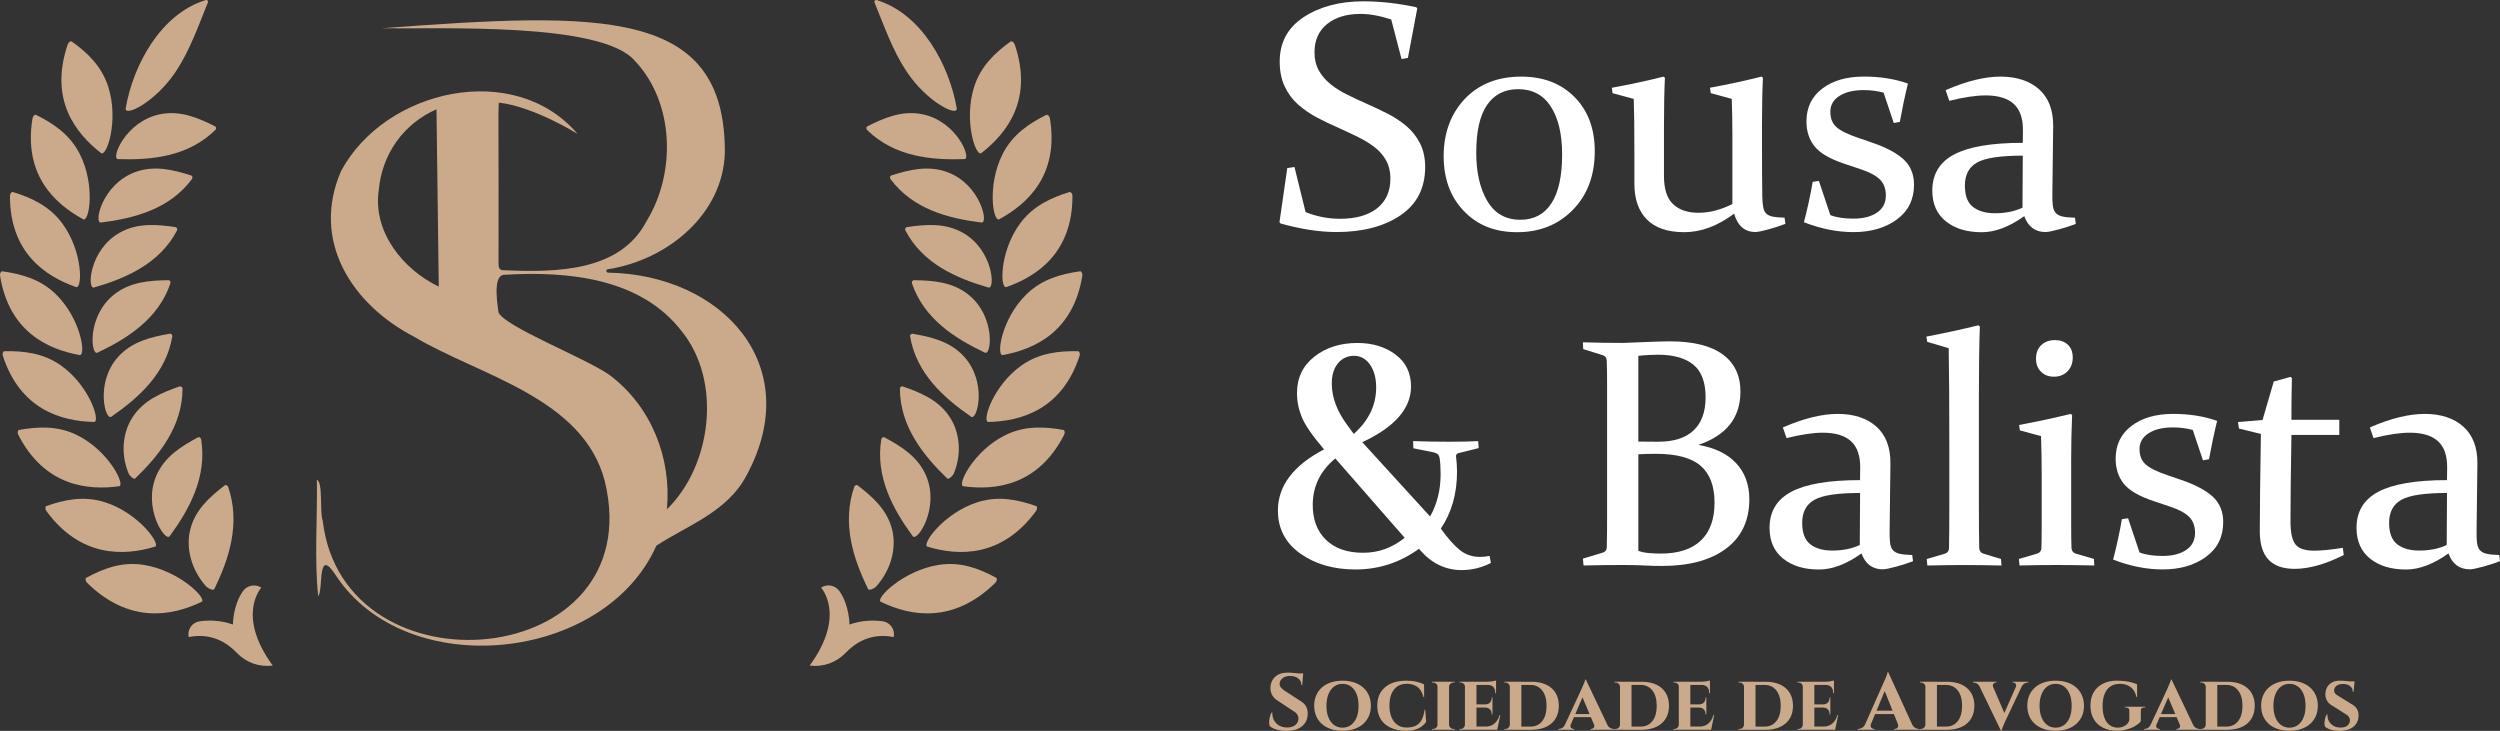 <?xml version="1.0" encoding="UTF-8"?> <svg xmlns="http://www.w3.org/2000/svg" id="Camada_2" viewBox="0 0 682.66 199.57"><rect x="0" y="0" width="682.66" height="199.57" fill="#333333" stroke="none"/><defs><style>.cls-1{fill:#cbaa8b;}.cls-1,.cls-2{stroke-width:0px;}.cls-2{fill:#fff;}</style></defs><g id="Camada_1-2"><path class="cls-1" d="M86.52,131.03c1.76.6.7,8.86,1.61,11.18,5.68,48.48,89.49,41.04,77.04-10.74-5.91-22.94-34.13-28.82-52.13-39.54-16.92-8.81-28.19-26.11-19.91-45.22,11.94-22.3,47.26-30.43,64.58-10.15,0,0-11.86-7.44-21.5-8.54,0,0-.1,1.25-.1,3.11-.01,14.3.08,26.55.02,40.85,0,1.32.29,1.86,1.72,1.82,14.07.61,31.56.39,38.72-13.45,8.07-13.13,7.61-32.34-3.23-43.76-9.13-10.62-53.03-8.63-69.14-8.87,60.44-4.53,93.82-5.52,93.73,33.9-.43,16.73-15.44,29.33-31.99,31.92-.53.08-.47.81.06.91,31.16.5,54.1,25.3,37.88,55.31-5.22,10.02-16.19,13.71-24.65,19.24-14.11,31.81-68.18,37.55-87.57,8.05-5.14-7.95-3.28,3.71-4.76,5.81-1.09-9.89-.2-21.52-.37-31.82ZM186.17,90.48c-11.21-14.61-31.17-16.48-48.34-15.45-3.7-.12-1.7,9.6-1.71,10.27,1.68,3.9,23.6,12.4,30.29,17.07,11.46,8.58,17.01,22.72,15.69,36.7,12.2-11.82,15.14-34.91,4.08-48.58ZM119.19,29.85c-9.05,3.95-14.88,12.25-15.77,22.08-1.65,11.44,6.67,21.67,16.39,26.33l-.62-48.41Z"></path><path class="cls-1" d="M55.03,164.34c-8.01,3.89-19.76,6.1-31.26-5.21-.42-.42-.56-1.17-.23-1.35,4.51-2.43,9.54-4.48,15.64-3.54,9.79,1.51,17.51,9.31,15.86,10.1Z"></path><path class="cls-1" d="M58.51,160.85c4.03-8.21,7.23-17.92,3.78-27.93-.13-.38-.63-.6-.93-.38-4.02,3.11-8.17,6.68-9.47,12.32-1.07,4.68.16,10.55,4.45,15.33.28.31,1.87,1.26,2.17.66Z"></path><path class="cls-1" d="M42.3,149.28c-8.5,2.57-20.32,2.98-29.65-9.76-.34-.48-.35-1.22,0-1.34,4.84-1.68,10.13-2.89,15.94-1.06,9.32,2.94,15.48,11.64,13.71,12.17Z"></path><path class="cls-1" d="M46.32,146.43c5.4-7.35,10.27-16.25,8.6-26.5-.06-.39-.52-.68-.85-.51-4.48,2.41-9.16,5.24-11.4,10.52-3.76,8.85,2.47,18.09,3.65,16.49Z"></path><path class="cls-1" d="M32.51,132.78c-8.79,1.2-20.42-.18-27.53-14.07-.26-.52-.15-1.25.22-1.31,5.04-.89,10.46-1.25,15.88,1.43,8.73,4.34,13.22,13.71,11.43,13.95Z"></path><path class="cls-1" d="M36.94,130.63c6.55-6.32,12.86-14.21,12.9-24.49,0-.39-.4-.74-.75-.63-4.81,1.66-9.88,3.7-12.95,8.51-2.55,3.98-3.34,9.75-.98,15.37.16.37,1.32,1.69,1.79,1.23Z"></path><path class="cls-1" d="M25.65,115.22c-8.85-.2-20.08-3.33-24.88-18.07-.17-.55.05-1.25.43-1.25,5.12-.08,10.53.42,15.45,3.9,7.87,5.58,10.88,15.47,9.01,15.43Z"></path><path class="cls-1" d="M30.37,113.8c7.49-5.15,15.01-11.88,16.68-21.95.06-.38-.28-.79-.64-.73-5.01.87-10.34,2.08-14.14,6.31-6.35,7.05-3.53,17.49-1.89,16.37Z"></path><path class="cls-1" d="M21.73,96.95C13.02,95.37,2.44,90.55.01,75.25c-.08-.57.25-1.22.62-1.17,5.07.73,10.33,2.07,14.64,6.28,6.9,6.74,8.29,16.92,6.46,16.59Z"></path><path class="cls-1" d="M26.61,96.3c8.21-3.88,16.7-9.29,19.93-18.96.12-.37-.15-.83-.52-.83-5.08.07-10.54.42-14.96,3.99-7.37,5.94-6.25,16.64-4.46,15.8Z"></path><path class="cls-1" d="M20.74,78.38c-8.35-2.95-18.04-9.35-18.02-24.89,0-.58.44-1.17.8-1.06,4.89,1.53,9.87,3.69,13.46,8.54,5.73,7.75,5.54,18.04,3.77,17.41Z"></path><path class="cls-1" d="M25.67,78.51c8.72-2.53,17.95-6.52,22.67-15.59.18-.34-.02-.84-.38-.9-5.03-.74-10.47-1.25-15.4,1.59-8.19,4.7-8.81,15.46-6.89,14.9Z"></path><path class="cls-1" d="M22.69,59.86c-7.77-4.24-16.35-12.11-13.81-27.57.1-.57.63-1.1.96-.93,4.58,2.29,9.15,5.23,11.91,10.63,4.36,8.52,2.63,18.8.94,17.88Z"></path><path class="cls-1" d="M27.54,60.77c9.02-1.13,18.75-3.61,24.89-11.9.23-.31.12-.84-.23-.96-4.85-1.53-10.15-2.89-15.47-.85-8.85,3.38-11.17,13.95-9.18,13.7Z"></path><path class="cls-1" d="M27.58,41.79c-6.98-5.45-14.21-14.62-9.08-29.68.2-.56.81-1,1.11-.78,4.15,3,8.17,6.67,9.99,12.49,2.87,9.17-.5,19.16-2.02,17.97Z"></path><path class="cls-1" d="M32.22,43.45c9.1.29,19.1-.63,26.58-7.96.29-.28.26-.82-.07-.99-4.54-2.28-9.56-4.48-15.18-3.27-9.34,2-13.33,12.15-11.34,12.22Z"></path><path class="cls-1" d="M34.33,29.52C36.36,17.84,43.8,3.83,56.14.03c.45-.14.8.23.61.69-2.63,6.42-4.89,13.04-8.78,18.87-5.64,8.46-14.13,12.47-13.64,9.92Z"></path><path class="cls-1" d="M51.52,173.93c-.2-.97,0-1.99.58-2.8.57-.81,1.46-1.35,2.45-1.48,2.37-.32,5.62-.34,9.05.89,0,0,0-5.2,2.72-9.09,1.14-1.63,3.37-2.07,5.04-.98,0,0-6.96,7.53,3.12,21.27h-.02c-3.63.48-7.26-.81-9.78-3.46-2.62-2.75-6.95-5.57-13.14-4.32v-.03Z"></path><path class="cls-1" d="M240.54,164.34c8.01,3.89,19.76,6.1,31.26-5.21.42-.42.56-1.17.23-1.35-4.51-2.43-9.54-4.48-15.64-3.54-9.79,1.51-17.51,9.31-15.86,10.1Z"></path><path class="cls-1" d="M237.05,160.85c-4.03-8.21-7.23-17.92-3.78-27.93.13-.38.63-.6.93-.38,4.02,3.11,8.17,6.68,9.47,12.32,1.07,4.68-.16,10.55-4.45,15.33-.28.31-1.87,1.26-2.17.66Z"></path><path class="cls-1" d="M253.27,149.28c8.5,2.57,20.32,2.98,29.65-9.76.34-.48.35-1.22,0-1.34-4.84-1.68-10.13-2.89-15.94-1.06-9.32,2.94-15.48,11.64-13.71,12.17Z"></path><path class="cls-1" d="M249.25,146.43c-5.4-7.35-10.27-16.25-8.6-26.5.06-.39.52-.68.85-.51,4.48,2.41,9.16,5.24,11.4,10.52,3.75,8.85-2.47,18.09-3.65,16.49Z"></path><path class="cls-1" d="M263.06,132.78c8.79,1.2,20.42-.18,27.53-14.07.26-.52.15-1.25-.22-1.31-5.04-.89-10.46-1.25-15.88,1.43-8.73,4.34-13.22,13.71-11.43,13.95Z"></path><path class="cls-1" d="M258.63,130.63c-6.55-6.32-12.86-14.21-12.9-24.49,0-.39.4-.74.75-.63,4.81,1.66,9.88,3.7,12.95,8.51,2.55,3.98,3.34,9.75.98,15.37-.16.37-1.32,1.69-1.79,1.23Z"></path><path class="cls-1" d="M269.92,115.22c8.85-.2,20.08-3.33,24.88-18.07.17-.55-.05-1.25-.43-1.25-5.12-.08-10.53.42-15.45,3.9-7.87,5.58-10.88,15.47-9.01,15.43Z"></path><path class="cls-1" d="M265.2,113.8c-7.49-5.15-15.01-11.88-16.68-21.95-.06-.38.28-.79.64-.73,5.01.87,10.34,2.08,14.14,6.31,6.35,7.05,3.53,17.49,1.89,16.37Z"></path><path class="cls-1" d="M273.84,96.95c8.71-1.59,19.28-6.41,21.71-21.7.08-.57-.25-1.22-.62-1.17-5.07.73-10.33,2.07-14.64,6.28-6.9,6.74-8.29,16.92-6.46,16.59Z"></path><path class="cls-1" d="M268.95,96.3c-8.21-3.88-16.7-9.29-19.93-18.96-.12-.37.15-.83.52-.83,5.08.07,10.54.42,14.96,3.99,7.37,5.94,6.25,16.64,4.46,15.8Z"></path><path class="cls-1" d="M274.83,78.38c8.35-2.95,18.04-9.35,18.02-24.89,0-.58-.44-1.17-.8-1.06-4.89,1.53-9.87,3.69-13.46,8.54-5.73,7.75-5.54,18.04-3.77,17.41Z"></path><path class="cls-1" d="M269.9,78.51c-8.72-2.53-17.95-6.52-22.67-15.59-.18-.34.02-.84.38-.9,5.03-.74,10.47-1.25,15.4,1.59,8.19,4.7,8.81,15.46,6.89,14.9Z"></path><path class="cls-1" d="M272.88,59.86c7.77-4.24,16.35-12.11,13.81-27.57-.1-.57-.63-1.1-.96-.93-4.58,2.29-9.15,5.23-11.91,10.63-4.36,8.52-2.63,18.8-.94,17.88Z"></path><path class="cls-1" d="M268.03,60.77c-9.02-1.13-18.75-3.61-24.89-11.9-.23-.31-.12-.84.23-.96,4.85-1.53,10.15-2.89,15.47-.85,8.85,3.38,11.17,13.95,9.18,13.7Z"></path><path class="cls-1" d="M267.99,41.79c6.98-5.45,14.21-14.62,9.08-29.68-.2-.56-.81-1-1.11-.78-4.15,3-8.17,6.67-9.99,12.49-2.87,9.17.5,19.16,2.02,17.97Z"></path><path class="cls-1" d="M263.35,43.45c-9.1.29-19.1-.63-26.58-7.96-.29-.28-.26-.82.07-.99,4.54-2.28,9.56-4.48,15.18-3.27,9.34,2,13.33,12.15,11.34,12.22Z"></path><path class="cls-1" d="M261.24,29.52c-2.04-11.68-9.47-25.68-21.81-29.49-.45-.14-.8.23-.61.69,2.63,6.42,4.89,13.04,8.78,18.87,5.64,8.46,14.13,12.47,13.64,9.92Z"></path><path class="cls-1" d="M244.04,173.93c.2-.97,0-1.99-.58-2.8-.57-.81-1.46-1.35-2.45-1.48-2.37-.32-5.62-.34-9.05.89,0,0,0-5.23-2.74-9.13-1.13-1.61-3.34-2.04-4.99-.96l-.02.02s6.96,7.53-3.12,21.27h.02c3.63.48,7.26-.81,9.78-3.46,2.62-2.75,6.95-5.57,13.14-4.32v-.03Z"></path><path class="cls-2" d="M379.87,5.32c-3.04-1.01-5.83-1.52-8.38-1.52-3.82,0-6.87.93-9.14,2.78s-3.41,4.43-3.41,7.73c0,1.88.4,3.53,1.19,4.95.8,1.42,1.87,2.66,3.21,3.74,1.35,1.07,2.87,2.03,4.58,2.87,1.71.84,3.47,1.67,5.3,2.48,2,.87,3.94,1.79,5.82,2.76,1.88.97,3.58,2.11,5.1,3.41s2.74,2.87,3.65,4.69,1.37,3.95,1.37,6.39c0,5.76-2.25,10.16-6.75,13.2-4.5,3.04-10.33,4.56-17.48,4.56-4.6,0-9.7-.78-15.29-2.35l-.26-.35,2.13-14.77,1.96-.3,3.04,12.33c3.07,1.22,6.21,1.82,9.43,1.82,4.31,0,7.68-.96,10.1-2.87,2.42-1.91,3.63-4.63,3.63-8.17,0-1.85-.39-3.48-1.17-4.89-.78-1.4-1.83-2.61-3.15-3.63-1.32-1.01-2.82-1.93-4.5-2.76-1.68-.83-3.42-1.64-5.21-2.45-2.03-.87-4-1.81-5.91-2.82s-3.64-2.19-5.19-3.54c-1.55-1.35-2.79-3-3.71-4.95-.93-1.96-1.39-4.24-1.39-6.84,0-5.24,2.19-9.29,6.58-12.16,4.39-2.87,9.82-4.3,16.31-4.3,4.58,0,9.37.54,14.38,1.61l.3.3-2.56,13.55-1.74.3-2.82-10.82Z"></path><path class="cls-2" d="M435.47,41.29c0,6.6-1.99,11.94-5.98,16.01-3.99,4.07-9.05,6.1-15.2,6.1s-10.85-1.92-14.54-5.75c-3.7-3.84-5.54-8.85-5.54-15.05s1.94-11.58,5.8-15.62c3.87-4.04,8.99-6.06,15.37-6.06,6.03,0,10.88,1.86,14.57,5.58,3.68,3.72,5.52,8.65,5.52,14.79ZM403.11,41.68c0,5.42,1.01,9.82,3.03,13.23,2.02,3.4,5.02,5.1,9,5.1,3.72,0,6.56-1.5,8.5-4.5,1.95-3,2.92-7.43,2.92-13.31,0-5.53-1.02-9.89-3.07-13.07-2.05-3.19-5.02-4.78-8.92-4.78-3.69,0-6.53,1.43-8.5,4.3-1.98,2.87-2.96,7.21-2.96,13.03Z"></path><path class="cls-2" d="M473.51,58.36c-4.52,3.36-9.05,5.04-13.57,5.04s-7.96-1.16-10.24-3.47-3.41-5.57-3.41-9.77v-9.21c0-6.2-.06-10.84-.17-13.94l-5.78-1.56-.22-1.48c5.07-.93,9.78-1.94,14.12-3.04l.39.3c-.17,3.39-.26,7.75-.26,13.07v13.81c0,3.5.82,6.04,2.47,7.62,1.65,1.58,3.97,2.37,6.98,2.37s6.08-.8,9.23-2.39v-18.5c0-4.05-.06-7.46-.17-10.21l-5.73-1.56-.22-1.48c5.04-.93,9.73-1.94,14.07-3.04l.39.3c-.17,3.48-.26,7.92-.26,13.33,0,10.51.03,16.93.09,19.24.03,1.19.12,2.14.26,2.87.14.72.42,1.28.83,1.67.41.39,1.01.67,1.8.83.8.16,1.86.25,3.19.28l.22,1.69c-1.33.52-2.87,1.02-4.6,1.5-1.74.48-2.93.72-3.56.72-2.93,0-4.87-1.67-5.83-5Z"></path><path class="cls-2" d="M514.35,25.3c-1.68-.46-3.5-.7-5.47-.7-2.72,0-4.92.53-6.58,1.58-1.67,1.06-2.5,2.5-2.5,4.32s.54,3.16,1.63,4.17,3.11,2.01,6.06,3l3.56,1.22c4,1.36,6.93,2.92,8.8,4.67,1.87,1.75,2.8,4.05,2.8,6.88,0,4.03-1.56,7.19-4.69,9.49-3.13,2.3-7.08,3.45-11.86,3.45-4.4,0-8.9-.9-13.51-2.69.98-3.76,1.78-7.44,2.39-11.03l1.69-.26,3.13,9.34c1.65.64,3.75.96,6.3.96,2.69,0,4.84-.55,6.45-1.65,1.61-1.1,2.41-2.65,2.41-4.65,0-1.85-.54-3.32-1.63-4.39-1.09-1.07-2.82-2-5.19-2.78l-4.52-1.52c-3.91-1.3-6.61-2.87-8.1-4.71-1.49-1.84-2.24-4.12-2.24-6.84,0-3.79,1.44-6.78,4.32-8.97,2.88-2.19,6.68-3.28,11.4-3.28,4.4,0,8.4.64,11.99,1.91-.81,3.3-1.55,6.79-2.22,10.47l-1.65.3-2.78-8.3Z"></path><path class="cls-2" d="M531.29,24.61c5.65-2.46,10.64-3.69,14.99-3.69s7.96,1.16,10.54,3.48c2.58,2.32,3.86,5.66,3.83,10.03l-.22,18.07c-.03,1.48,0,2.66.11,3.56s.36,1.58.78,2.06c.42.48,1.05.81,1.89,1,.84.19,1.97.3,3.39.33l.22,1.69c-1.25.49-2.77.98-4.57,1.48-1.8.49-3.02.74-3.66.74-2.84,0-4.79-1.45-5.84-4.34-4.1,2.92-7.96,4.39-11.59,4.39-4.07,0-7.34-.99-9.81-2.97-2.47-1.98-3.71-4.79-3.71-8.41,0-4.46,1.99-7.75,5.97-9.86,3.98-2.11,10.23-3.17,18.74-3.17l.04-3.39c.03-3.24-.79-5.65-2.48-7.21-1.68-1.56-4.26-2.35-7.73-2.35-2.64,0-5.94.49-9.9,1.48l-1-2.91ZM552.35,42.5c-6.09,0-10.25.62-12.47,1.87-2.22,1.25-3.34,3.34-3.34,6.3,0,2.75.74,4.7,2.21,5.84s3.48,1.72,6.01,1.72c2.86,0,5.37-.51,7.51-1.52l.08-14.2Z"></path><path class="cls-2" d="M385.87,120.45c1.65.06,3.29.1,4.93.13,1.64.03,3.31.04,5.02.04,1.48,0,2.86-.01,4.15-.04,1.29-.03,2.51-.07,3.67-.13l.13,1.91-5.43,1.35c-.58.15-.83.48-.74,1,.17,1.48.26,2.84.26,4.08,0,6.02-1.48,11.21-4.43,15.55,1.91,2.66,3.65,4.62,5.21,5.86,1.56,1.25,3.39,1.87,5.47,1.87.81,0,1.69-.09,2.65-.26l.35,1.91c-2.55,1.3-5.2,1.95-7.95,1.95-4.58,0-8.47-1.94-11.68-5.82-5.19,3.76-10.97,5.65-17.34,5.65-5.97,0-10.99-1.45-15.07-4.34-4.08-2.9-6.12-6.82-6.12-11.77,0-6.72,4.2-12.28,12.6-16.68-3.16-3.71-5.18-6.63-6.06-8.77-.88-2.14-1.33-4.34-1.33-6.6,0-4.14,1.58-7.46,4.74-9.95s7.08-3.74,11.77-3.74c4.13,0,7.6,1.06,10.41,3.17,2.81,2.11,4.22,5.02,4.22,8.73,0,5.99-4.44,11.06-13.31,15.2l18.52,20.28c1.91-3.39,2.87-7.24,2.87-11.55,0-1.77-.09-3.2-.26-4.3-.09-.55-.27-.94-.54-1.17-.28-.23-.69-.41-1.24-.52l-5.39-1.08-.09-1.96ZM364.63,125.18c-4.11,3.39-6.17,7.63-6.17,12.73,0,4,1.21,7.17,3.63,9.51,2.42,2.34,5.78,3.52,10.1,3.52s7.93-1.36,11.38-4.08l-18.94-21.67ZM369.67,118.49c4.08-3.65,6.11-7.88,6.11-12.68,0-2.61-.57-4.7-1.71-6.28-1.14-1.58-2.58-2.37-4.33-2.37s-3.28.69-4.4,2.06-1.68,3.21-1.68,5.49c0,3.79,1.42,7.6,4.27,11.42l1.73,2.35Z"></path><path class="cls-2" d="M432.25,93.47c3.74.12,7.39.17,10.98.17,1.35-.06,3.55-.14,6.58-.26,3.03-.12,5.08-.17,6.14-.17,6.36,0,11.17,1.18,14.42,3.54s4.88,5.75,4.88,10.19c0,7.12-3.84,11.97-11.51,14.55,4.49.75,7.93,2.42,10.34,4.99,2.4,2.58,3.6,5.86,3.6,9.86,0,5.79-2.11,10.27-6.32,13.44-4.21,3.17-10.05,4.76-17.52,4.76-1.48,0-3.09-.04-4.82-.13-1.73-.09-3.67-.13-5.82-.13-3.51,0-7.11.04-10.79.13l-.17-1.87,5.34-1.61c.72-.2,1.11-.65,1.17-1.35.03-1.16.05-2.45.07-3.89.01-1.43.02-3.02.02-4.76v-35.23c0-1.48,0-2.81-.02-4-.01-1.19-.04-2.26-.07-3.21-.03-.75-.38-1.25-1.04-1.48l-5.39-1.69-.09-1.87ZM447.37,120.58c1.79.03,3.6.04,5.45.04,4.26,0,7.49-1.04,9.66-3.11s3.26-5.07,3.26-9.01c0-4.14-1.12-7.12-3.35-8.93s-5.45-2.71-9.66-2.71c-.75,0-1.57.02-2.46.07-.89.04-1.86.12-2.9.24v23.41ZM447.37,124.05v26.37c.86.32,1.87.52,3.01.61s2.18.13,3.14.13c4.79,0,8.43-1.19,10.92-3.56,2.49-2.37,3.74-5.82,3.74-10.34s-1.26-7.87-3.79-10.06c-2.52-2.19-6.6-3.28-12.22-3.28-1.64,0-3.24.04-4.8.13Z"></path><path class="cls-2" d="M486.85,116.71c5.65-2.46,10.64-3.69,14.99-3.69s7.96,1.16,10.54,3.48,3.86,5.66,3.83,10.03l-.22,18.07c-.03,1.48,0,2.66.11,3.56s.36,1.58.78,2.06c.42.48,1.05.81,1.89,1,.84.19,1.97.3,3.39.33l.22,1.69c-1.25.49-2.77.98-4.57,1.48-1.8.49-3.02.74-3.66.74-2.84,0-4.79-1.45-5.84-4.34-4.1,2.92-7.96,4.39-11.59,4.39-4.07,0-7.34-.99-9.81-2.97-2.47-1.98-3.71-4.79-3.71-8.41,0-4.46,1.99-7.75,5.97-9.86,3.98-2.11,10.23-3.17,18.74-3.17l.04-3.39c.03-3.24-.79-5.65-2.48-7.21-1.68-1.56-4.26-2.35-7.73-2.35-2.64,0-5.94.49-9.9,1.48l-1-2.91ZM507.92,134.61c-6.09,0-10.25.62-12.47,1.87-2.22,1.25-3.34,3.34-3.34,6.3,0,2.75.74,4.7,2.21,5.84s3.48,1.72,6.01,1.72c2.86,0,5.37-.51,7.51-1.52l.08-14.2Z"></path><path class="cls-2" d="M526.25,93.34l-.22-1.43c5.13-.98,9.87-2.01,14.2-3.08l.39.35c-.17,4.72-.26,11.28-.26,19.68v28.28c0,5.18.03,9.35.09,12.51.09.84.49,1.36,1.22,1.56l4.73,1.43.13,1.78c-3.91-.09-7.29-.13-10.14-.13s-6.22.04-10.1.13l-.17-1.78,4.91-1.43c.72-.23,1.11-.7,1.17-1.39.06-3.27.09-6.92.09-10.95v-17.85c0-10.77-.06-19.42-.17-25.93l-5.86-1.74Z"></path><path class="cls-2" d="M551.31,116.06c5.07-.96,9.78-1.97,14.12-3.04l.39.3c-.17,3.76-.26,7.91-.26,12.42v16.68c0,3.47.03,5.88.09,7.21.06.78.42,1.29,1.09,1.52l5.04,1.48.09,1.78c-4-.09-7.42-.13-10.27-.13s-6.23.04-10.14.13l-.17-1.78,5.04-1.48c.67-.23,1.03-.68,1.09-1.35.06-1.13.09-3.03.09-5.69v-14.51c0-3.79-.06-7.3-.17-10.51l-5.78-1.56-.22-1.48ZM565.99,97.64c0,1.54-.48,2.79-1.43,3.76-.96.97-2.19,1.46-3.69,1.46s-2.63-.45-3.54-1.35-1.37-2.08-1.37-3.56c0-1.56.48-2.8,1.43-3.71.96-.91,2.21-1.37,3.78-1.37,1.42,0,2.58.41,3.47,1.24.9.83,1.35,2.01,1.35,3.54Z"></path><path class="cls-2" d="M598.78,117.41c-1.68-.46-3.5-.7-5.47-.7-2.72,0-4.92.53-6.58,1.58-1.67,1.06-2.5,2.5-2.5,4.32s.54,3.16,1.63,4.17,3.11,2.01,6.06,3l3.56,1.22c4,1.36,6.93,2.92,8.8,4.67,1.87,1.75,2.8,4.05,2.8,6.88,0,4.03-1.56,7.19-4.69,9.49-3.13,2.3-7.08,3.45-11.86,3.45-4.4,0-8.9-.9-13.51-2.69.98-3.76,1.78-7.44,2.39-11.03l1.69-.26,3.13,9.34c1.65.64,3.75.96,6.3.96,2.69,0,4.84-.55,6.45-1.65,1.61-1.1,2.41-2.65,2.41-4.65,0-1.85-.54-3.32-1.63-4.39-1.09-1.07-2.82-2-5.19-2.78l-4.52-1.52c-3.91-1.3-6.61-2.87-8.1-4.71-1.49-1.84-2.24-4.12-2.24-6.84,0-3.79,1.44-6.78,4.32-8.97,2.88-2.19,6.68-3.28,11.4-3.28,4.4,0,8.4.64,11.99,1.91-.81,3.3-1.55,6.79-2.22,10.47l-1.65.3-2.78-8.3Z"></path><path class="cls-2" d="M625.71,118.75c-.17,9.79-.26,17.68-.26,23.67,0,3.01.45,5.09,1.35,6.23.9,1.14,2.61,1.72,5.12,1.72,2,0,4.6-.26,7.82-.78l.26,1.96c-5.01,2.52-9.48,3.78-13.42,3.78-3.21,0-5.6-.85-7.16-2.54-1.57-1.69-2.35-4.25-2.35-7.67,0-5.62.1-14.49.3-26.62l-5.99-1.48-.26-1.78,6.7-.56,3.06-10.51c1.66-.43,3.17-.85,4.53-1.26l.43.3c-.09,3.5-.13,6.78-.13,9.82v1.61h13.07v4.13h-13.07Z"></path><path class="cls-2" d="M647.13,116.71c5.65-2.46,10.64-3.69,14.99-3.69s7.96,1.16,10.54,3.48,3.86,5.66,3.83,10.03l-.22,18.07c-.03,1.48,0,2.66.11,3.56s.36,1.58.78,2.06c.42.48,1.05.81,1.89,1,.84.19,1.97.3,3.39.33l.22,1.69c-1.25.49-2.77.98-4.57,1.48-1.8.49-3.02.74-3.66.74-2.84,0-4.79-1.45-5.84-4.34-4.1,2.92-7.96,4.39-11.59,4.39-4.07,0-7.34-.99-9.81-2.97-2.47-1.98-3.71-4.79-3.71-8.41,0-4.46,1.99-7.75,5.97-9.86,3.98-2.11,10.23-3.17,18.74-3.17l.04-3.39c.03-3.24-.79-5.65-2.48-7.21-1.68-1.56-4.26-2.35-7.73-2.35-2.64,0-5.94.49-9.9,1.48l-1-2.91ZM668.19,134.61c-6.09,0-10.25.62-12.47,1.87-2.22,1.25-3.34,3.34-3.34,6.3,0,2.75.74,4.7,2.21,5.84s3.48,1.72,6.01,1.72c2.86,0,5.37-.51,7.51-1.52l.08-14.2Z"></path><path class="cls-1" d="M351.52,183.66c.29,0,.65.01,1.08.04.43.03.87.07,1.33.12.46.05.86.1,1.2.15.34.05.58.11.71.16l-.26,2.95h-.22c0-.76-.28-1.37-.84-1.82s-1.31-.69-2.24-.69c-.84,0-1.53.2-2.04.61-.52.41-.79.9-.82,1.49-.01.44.12.82.42,1.14.29.32.66.62,1.11.9l4.17,2.71c.67.38,1.18.87,1.52,1.49.34.61.49,1.33.45,2.14-.07,1.43-.62,2.54-1.64,3.33s-2.4,1.19-4.15,1.19c-.64,0-1.26-.05-1.87-.16-.6-.11-1.14-.26-1.61-.46-.47-.2-.84-.43-1.11-.71-.12-.32-.17-.71-.15-1.16s.08-.91.21-1.38c.12-.47.28-.85.47-1.16h.2c-.06.74.08,1.43.4,2.06.33.63.81,1.14,1.44,1.51.63.37,1.39.55,2.26.54.96-.01,1.7-.26,2.23-.73.52-.47.79-1.04.79-1.71,0-.45-.13-.86-.4-1.22s-.71-.71-1.32-1.05l-3.82-2.53c-.77-.44-1.33-1-1.68-1.68-.35-.68-.49-1.43-.42-2.23.07-.76.3-1.42.68-2,.38-.58.9-1.02,1.56-1.34.66-.32,1.45-.48,2.37-.48ZM355.87,183.88l-.04.46h-2.58v-.46h2.62Z"></path><path class="cls-1" d="M366.58,185.87c1.17,0,2.22.16,3.17.47.95.31,1.76.77,2.45,1.37.68.6,1.21,1.32,1.58,2.16.37.84.56,1.8.56,2.86s-.19,1.99-.56,2.83c-.37.84-.9,1.55-1.58,2.15-.69.6-1.5,1.05-2.45,1.37-.95.31-2,.47-3.17.47s-2.2-.16-3.15-.47c-.95-.31-1.76-.77-2.45-1.37-.68-.6-1.21-1.31-1.57-2.15s-.55-1.78-.55-2.83.18-2.02.55-2.86.89-1.57,1.57-2.16c.68-.6,1.5-1.05,2.45-1.37.95-.31,2-.47,3.15-.47ZM366.58,198.7c.89,0,1.66-.24,2.33-.73.66-.49,1.17-1.18,1.53-2.06.36-.89.54-1.94.54-3.17s-.18-2.3-.54-3.2c-.36-.9-.87-1.59-1.53-2.08-.66-.49-1.44-.73-2.33-.73s-1.64.24-2.29.73-1.17,1.18-1.53,2.08c-.36.9-.55,1.96-.55,3.2s.18,2.28.55,3.17.87,1.58,1.53,2.06,1.42.73,2.29.73Z"></path><path class="cls-1" d="M389.19,193.78l.24,3.3c-.28.47-.66.88-1.16,1.26-.5.37-1.1.67-1.81.88-.71.22-1.54.33-2.49.33-1.63-.01-3.04-.29-4.22-.83s-2.09-1.31-2.72-2.33c-.63-1.01-.95-2.25-.95-3.7s.31-2.65.94-3.66c.63-1.01,1.53-1.79,2.71-2.34s2.59-.82,4.24-.82c.99,0,1.91.09,2.76.28.85.19,1.56.43,2.13.72l.02,3.47h-.17c-.36-1.34-.94-2.28-1.73-2.82-.79-.54-1.72-.81-2.8-.81s-1.95.25-2.65.74c-.71.5-1.24,1.19-1.59,2.08-.36.89-.54,1.93-.54,3.12s.18,2.26.54,3.15c.36.89.88,1.58,1.56,2.08s1.51.76,2.47.79c1.03,0,1.89-.16,2.57-.48.68-.32,1.22-.84,1.62-1.55.4-.71.69-1.67.86-2.86h.17Z"></path><path class="cls-1" d="M392.6,187.53h-.07c0-.33-.12-.61-.37-.83-.25-.22-.54-.33-.87-.33h-.28v-.22h1.59v1.38ZM392.6,197.89v1.38h-1.59v-.22h.28c.33,0,.63-.11.87-.34.25-.23.37-.5.37-.82h.07ZM395.68,186.16v13.11h-3.15v-13.11h3.15ZM395.63,187.53v-1.38h1.57l-.02.22h-.24c-.35,0-.64.11-.88.33s-.37.5-.38.83h-.04ZM395.63,197.89h.04c.01.32.14.59.38.82.24.23.54.34.88.34h.26v.22h-1.57v-1.38Z"></path><path class="cls-1" d="M400.07,187.53h-.04c-.01-.33-.13-.61-.36-.83s-.5-.33-.82-.33h-.28v-.22h1.62l-.11,1.38ZM400.07,197.89l.11,1.38h-1.62v-.22h.28c.32,0,.59-.11.82-.34.23-.23.35-.5.36-.82h.04ZM403.17,186.16v13.11h-3.15v-13.11h3.15ZM408.52,186.16v.87h-5.4v-.87h5.4ZM407.54,192.34v.87h-4.41v-.87h4.41ZM408.28,198.39l.5.87h-5.66v-.87h5.16ZM409.68,195.24l-.83,4.02h-3.78l.68-.87c.63,0,1.18-.13,1.67-.38s.91-.62,1.26-1.09c.35-.47.62-1.03.81-1.67h.2ZM407.54,190.46v1.92h-1.88v-.04c.51-.01.91-.19,1.21-.51.3-.33.45-.73.45-1.21v-.15h.22ZM407.54,193.17v1.92h-.22v-.17c0-.48-.15-.88-.45-1.2-.3-.32-.7-.49-1.21-.5v-.04h1.88ZM408.52,185.83v.52l-2.29-.2c.42,0,.87-.04,1.33-.12.47-.08.79-.15.96-.21ZM408.52,186.99v2.32h-.22v-.2c0-.64-.17-1.14-.51-1.51-.34-.36-.83-.55-1.48-.57v-.04h2.21Z"></path><path class="cls-1" d="M412.32,187.53h-.04c-.01-.33-.14-.61-.38-.83s-.53-.33-.86-.33h-.26v-.22h1.55v1.38ZM412.35,197.87v1.4h-1.57v-.22h.28c.33,0,.62-.12.86-.35.24-.23.36-.51.36-.83h.07ZM415.43,186.16v13.11h-3.15v-13.11h3.15ZM418.16,186.16c1.56,0,2.9.26,4.02.78,1.12.52,1.98,1.27,2.58,2.25.6.98.9,2.16.9,3.53s-.3,2.54-.9,3.52c-.6.98-1.46,1.73-2.58,2.25-1.12.52-2.46.79-4.02.79h-4.85l-.04-.87h4.63c1.37,0,2.45-.5,3.23-1.51.79-1,1.18-2.4,1.18-4.17s-.39-3.17-1.18-4.18c-.79-1.01-1.86-1.52-3.23-1.52h-4.85v-.85h5.11Z"></path><path class="cls-1" d="M428.93,197.82c-.16.39-.14.7.07.91s.43.32.68.32h.17v.22h-4.37v-.22h.17c.29,0,.6-.09.92-.27.32-.18.58-.5.79-.95h1.57ZM433.04,185.57l.04,2.62-4.74,11.01h-1.62l5.11-10.99c.03-.09.09-.24.2-.47.1-.23.21-.48.33-.76.12-.28.23-.55.33-.81.1-.25.16-.46.17-.6h.17ZM434.94,194.98v.85h-5.57v-.85h5.57ZM433.04,185.57l6.47,13.59h-3.69l-4.06-9.59,1.29-4ZM435.26,197.82h3.6c.22.45.49.77.81.95.32.18.63.27.92.27h.17v.22h-6.42v-.22h.17c.25,0,.47-.11.68-.32.2-.21.23-.51.07-.91Z"></path><path class="cls-1" d="M442.41,187.53h-.04c-.01-.33-.14-.61-.38-.83s-.53-.33-.86-.33h-.26v-.22h1.55v1.38ZM442.43,197.87v1.4h-1.57v-.22h.28c.33,0,.62-.12.86-.35.24-.23.36-.51.36-.83h.07ZM445.51,186.16v13.11h-3.15v-13.11h3.15ZM448.24,186.16c1.56,0,2.9.26,4.02.78,1.12.52,1.98,1.27,2.58,2.25.6.98.9,2.16.9,3.53s-.3,2.54-.9,3.52c-.6.98-1.46,1.73-2.58,2.25-1.12.52-2.46.79-4.02.79h-4.85l-.04-.87h4.63c1.37,0,2.45-.5,3.23-1.51.79-1,1.18-2.4,1.18-4.17s-.39-3.17-1.18-4.18c-.79-1.01-1.86-1.52-3.23-1.52h-4.85v-.85h5.11Z"></path><path class="cls-1" d="M458.47,187.53h-.04c-.01-.33-.13-.61-.36-.83s-.5-.33-.82-.33h-.28v-.22h1.62l-.11,1.38ZM458.47,197.89l.11,1.38h-1.62v-.22h.28c.32,0,.59-.11.82-.34.23-.23.35-.5.36-.82h.04ZM461.57,186.16v13.11h-3.15v-13.11h3.15ZM466.92,186.16v.87h-5.4v-.87h5.4ZM465.94,192.34v.87h-4.41v-.87h4.41ZM466.68,198.39l.5.87h-5.66v-.87h5.16ZM468.08,195.24l-.83,4.02h-3.78l.68-.87c.63,0,1.18-.13,1.67-.38s.91-.62,1.26-1.09c.35-.47.62-1.03.81-1.67h.2ZM465.94,190.46v1.92h-1.88v-.04c.51-.01.91-.19,1.21-.51.3-.33.45-.73.45-1.21v-.15h.22ZM465.94,193.17v1.92h-.22v-.17c0-.48-.15-.88-.45-1.2-.3-.32-.7-.49-1.21-.5v-.04h1.88ZM466.92,185.83v.52l-2.29-.2c.42,0,.87-.04,1.33-.12.47-.08.79-.15.96-.21ZM466.92,186.99v2.32h-.22v-.2c0-.64-.17-1.14-.51-1.51-.34-.36-.83-.55-1.48-.57v-.04h2.21Z"></path><path class="cls-1" d="M476.27,187.53h-.04c-.01-.33-.14-.61-.38-.83s-.53-.33-.86-.33h-.26v-.22h1.55v1.38ZM476.29,197.87v1.4h-1.57v-.22h.28c.33,0,.62-.12.86-.35.24-.23.36-.51.36-.83h.07ZM479.37,186.16v13.11h-3.15v-13.11h3.15ZM482.1,186.16c1.56,0,2.9.26,4.02.78,1.12.52,1.98,1.27,2.58,2.25.6.98.9,2.16.9,3.53s-.3,2.54-.9,3.52c-.6.98-1.46,1.73-2.58,2.25-1.12.52-2.46.79-4.02.79h-4.85l-.04-.87h4.63c1.37,0,2.45-.5,3.23-1.51.79-1,1.18-2.4,1.18-4.17s-.39-3.17-1.18-4.18c-.79-1.01-1.86-1.52-3.23-1.52h-4.85v-.85h5.11Z"></path><path class="cls-1" d="M492.33,187.53h-.04c-.01-.33-.13-.61-.36-.83s-.5-.33-.82-.33h-.28v-.22h1.62l-.11,1.38ZM492.33,197.89l.11,1.38h-1.62v-.22h.28c.32,0,.59-.11.82-.34.23-.23.35-.5.36-.82h.04ZM495.43,186.16v13.11h-3.15v-13.11h3.15ZM500.78,186.16v.87h-5.4v-.87h5.4ZM499.8,192.34v.87h-4.41v-.87h4.41ZM500.54,198.39l.5.87h-5.66v-.87h5.16ZM501.94,195.24l-.83,4.02h-3.78l.68-.87c.63,0,1.18-.13,1.67-.38s.91-.62,1.26-1.09c.35-.47.62-1.03.81-1.67h.2ZM499.8,190.46v1.92h-1.88v-.04c.51-.01.91-.19,1.21-.51.3-.33.45-.73.45-1.21v-.15h.22ZM499.8,193.17v1.92h-.22v-.17c0-.48-.15-.88-.45-1.2-.3-.32-.7-.49-1.21-.5v-.04h1.88ZM500.78,185.83v.52l-2.29-.2c.42,0,.87-.04,1.33-.12.47-.08.79-.15.96-.21ZM500.78,186.99v2.32h-.22v-.2c0-.64-.17-1.14-.51-1.51-.34-.36-.83-.55-1.48-.57v-.04h2.21Z"></path><path class="cls-1" d="M510.9,197.67c-.12.29-.14.54-.07.74.07.21.2.36.37.47.17.11.35.16.52.16h.2v.22h-4.67v-.22h.2c.33,0,.68-.11,1.04-.32.36-.21.65-.56.88-1.06h1.53ZM515.6,183.53l.09,2.67-5.42,13h-1.59l5.66-12.8c.04-.09.12-.25.23-.49.11-.24.23-.51.35-.82.12-.31.24-.6.34-.88.1-.28.15-.51.15-.67h.2ZM517.89,194.06v.92h-6.42v-.92h6.42ZM515.6,183.53l7.14,15.6h-3.93l-4.54-11.38,1.33-4.22ZM518.22,197.67h3.82c.25.5.55.85.9,1.06s.69.32,1.03.32h.17v.22h-6.95v-.22h.2c.29,0,.55-.12.76-.36s.24-.58.07-1.02Z"></path><path class="cls-1" d="M525.8,187.53h-.04c-.01-.33-.14-.61-.38-.83-.24-.22-.53-.33-.86-.33h-.26v-.22h1.55v1.38ZM525.82,197.87v1.4h-1.57v-.22h.28c.33,0,.62-.12.86-.35.24-.23.36-.51.36-.83h.07ZM528.9,186.16v13.11h-3.15v-13.11h3.15ZM531.63,186.16c1.56,0,2.9.26,4.02.78,1.12.52,1.98,1.27,2.58,2.25.6.98.9,2.16.9,3.53s-.3,2.54-.9,3.52c-.6.98-1.46,1.73-2.58,2.25-1.12.52-2.46.79-4.02.79h-4.85l-.04-.87h4.63c1.37,0,2.45-.5,3.23-1.51.79-1,1.18-2.4,1.18-4.17s-.39-3.17-1.18-4.18c-.79-1.01-1.87-1.52-3.23-1.52h-4.85v-.85h5.11Z"></path><path class="cls-1" d="M544.26,187.6h-3.63c-.22-.45-.48-.77-.8-.95-.31-.18-.62-.27-.91-.27h-.15v-.22h6.4v.2h-.17c-.23,0-.45.11-.66.33-.2.22-.23.52-.09.92ZM546.4,199.55l-6.42-13.28h3.71l3.98,9.26-1.27,4.02ZM546.4,199.55l-.09-2.56,4.74-10.77h1.59l-5.05,10.66c-.03.07-.09.22-.2.45-.1.23-.21.48-.33.76-.12.28-.22.56-.32.82-.09.26-.15.47-.16.63h-.2ZM550.44,187.6c.16-.39.14-.7-.05-.92-.2-.22-.43-.33-.69-.33h-.15v-.2h4.35v.22h-.17c-.29,0-.6.09-.92.27-.32.18-.59.5-.81.95h-1.55Z"></path><path class="cls-1" d="M561.3,185.87c1.17,0,2.22.16,3.17.47.95.31,1.76.77,2.45,1.37.68.6,1.21,1.32,1.58,2.16s.56,1.8.56,2.86-.19,1.99-.56,2.83-.9,1.55-1.58,2.15c-.68.6-1.5,1.05-2.45,1.37-.95.31-2,.47-3.17.47s-2.2-.16-3.15-.47c-.95-.31-1.76-.77-2.45-1.37-.68-.6-1.21-1.31-1.57-2.15s-.55-1.78-.55-2.83.18-2.02.55-2.86.89-1.57,1.57-2.16c.68-.6,1.5-1.05,2.45-1.37.95-.31,2-.47,3.15-.47ZM561.3,198.7c.89,0,1.66-.24,2.33-.73.66-.49,1.17-1.18,1.53-2.06.36-.89.54-1.94.54-3.17s-.18-2.3-.54-3.2c-.36-.9-.87-1.59-1.53-2.08-.66-.49-1.44-.73-2.33-.73s-1.64.24-2.29.73-1.17,1.18-1.53,2.08c-.36.9-.55,1.96-.55,3.2s.18,2.28.55,3.17.87,1.58,1.53,2.06,1.42.73,2.29.73Z"></path><path class="cls-1" d="M578.15,185.87c.67,0,1.34.04,2.02.12.68.08,1.31.2,1.9.35s1.09.33,1.5.54v3.47h-.17c-.23-.93-.58-1.66-1.04-2.18s-.99-.9-1.58-1.11c-.6-.22-1.25-.33-1.94-.33-1.02,0-1.88.24-2.58.72s-1.23,1.18-1.58,2.09c-.36.91-.54,2.01-.54,3.29,0,1.21.16,2.25.48,3.12.32.87.79,1.55,1.42,2.03.63.48,1.38.72,2.27.72.47,0,.91-.08,1.33-.23.42-.15.79-.38,1.11-.68s.55-.67.68-1.1l.02-2.62c0-.29-.08-.51-.25-.66-.17-.15-.4-.22-.71-.22h-.31v-.2h5.62v.2h-.28c-.64,0-.95.29-.94.87v2.91c-.31.41-.78.81-1.42,1.2-.64.39-1.4.72-2.27.98-.87.26-1.83.39-2.86.39-1.46-.01-2.72-.29-3.8-.84-1.08-.55-1.92-1.33-2.51-2.35-.6-1.02-.9-2.24-.9-3.67s.3-2.65.9-3.66c.6-1.01,1.44-1.79,2.53-2.34s2.4-.82,3.91-.82Z"></path><path class="cls-1" d="M588.87,197.82c-.16.39-.14.7.07.91s.43.32.68.32h.17v.22h-4.37v-.22h.17c.29,0,.6-.09.92-.27.32-.18.58-.5.79-.95h1.57ZM592.98,185.57l.04,2.62-4.74,11.01h-1.62l5.11-10.99c.03-.09.09-.24.2-.47.1-.23.21-.48.33-.76s.23-.55.33-.81c.1-.25.16-.46.17-.6h.17ZM594.88,194.98v.85h-5.57v-.85h5.57ZM592.98,185.57l6.47,13.59h-3.69l-4.06-9.59,1.29-4ZM595.21,197.82h3.6c.22.45.49.77.81.95.32.18.63.27.92.27h.17v.22h-6.42v-.22h.17c.25,0,.47-.11.68-.32s.23-.51.07-.91Z"></path><path class="cls-1" d="M602.35,187.53h-.04c-.01-.33-.14-.61-.38-.83-.24-.22-.53-.33-.86-.33h-.26v-.22h1.55v1.38ZM602.38,197.87v1.4h-1.57v-.22h.28c.33,0,.62-.12.86-.35.24-.23.36-.51.36-.83h.07ZM605.46,186.16v13.11h-3.15v-13.11h3.15ZM608.19,186.16c1.56,0,2.9.26,4.02.78,1.12.52,1.98,1.27,2.58,2.25.6.98.9,2.16.9,3.53s-.3,2.54-.9,3.52c-.6.98-1.46,1.73-2.58,2.25-1.12.52-2.46.79-4.02.79h-4.85l-.04-.87h4.63c1.37,0,2.45-.5,3.23-1.51.79-1,1.18-2.4,1.18-4.17s-.39-3.17-1.18-4.18c-.79-1.01-1.87-1.52-3.23-1.52h-4.85v-.85h5.11Z"></path><path class="cls-1" d="M625.16,185.87c1.17,0,2.22.16,3.17.47.95.31,1.76.77,2.45,1.37.68.6,1.21,1.32,1.58,2.16s.56,1.8.56,2.86-.19,1.99-.56,2.83-.9,1.55-1.58,2.15c-.68.6-1.5,1.05-2.45,1.37-.95.31-2,.47-3.17.47s-2.2-.16-3.15-.47c-.95-.31-1.76-.77-2.45-1.37-.68-.6-1.21-1.31-1.57-2.15s-.55-1.78-.55-2.83.18-2.02.55-2.86.89-1.57,1.57-2.16c.68-.6,1.5-1.05,2.45-1.37.95-.31,2-.47,3.15-.47ZM625.16,198.7c.89,0,1.66-.24,2.33-.73.66-.49,1.17-1.18,1.53-2.06.36-.89.54-1.94.54-3.17s-.18-2.3-.54-3.2c-.36-.9-.87-1.59-1.53-2.08-.66-.49-1.44-.73-2.33-.73s-1.64.24-2.29.73-1.17,1.18-1.53,2.08c-.36.9-.55,1.96-.55,3.2s.18,2.28.55,3.17.87,1.58,1.53,2.06,1.42.73,2.29.73Z"></path><path class="cls-1" d="M638.93,185.87c.29,0,.64.01,1.06.04s.83.06,1.23.1c.41.04.77.08,1.08.13s.53.1.64.14l-.28,2.67h-.2c0-.67-.23-1.2-.7-1.59-.47-.39-1.14-.59-2.01-.59-.7,0-1.26.15-1.69.46s-.66.71-.69,1.22c-.03.26.02.5.14.71.12.21.3.4.52.56.23.16.48.32.75.48l3.43,2.12c.58.29,1.04.71,1.38,1.27.33.55.48,1.22.44,2.01-.04.82-.28,1.52-.71,2.12-.43.6-1.02,1.05-1.77,1.37-.75.31-1.63.47-2.65.47-.63,0-1.21-.05-1.75-.15s-1-.24-1.39-.42c-.39-.17-.68-.37-.88-.59-.12-.29-.17-.64-.15-1.06s.08-.83.2-1.25c.12-.42.26-.76.44-1.04h.17c-.04.66.08,1.26.36,1.81s.7.99,1.26,1.32c.55.33,1.22.49,1.99.49.84,0,1.48-.2,1.9-.59.42-.39.63-.85.63-1.38,0-.39-.13-.75-.38-1.06-.25-.31-.67-.62-1.26-.93l-3.1-1.97c-.73-.38-1.26-.88-1.58-1.51-.33-.63-.45-1.31-.36-2.05.07-.7.28-1.3.62-1.79s.8-.87,1.37-1.14c.57-.26,1.22-.39,1.95-.39ZM642.95,186.07l-.02.39h-2.34v-.39h2.36Z"></path></g></svg> 